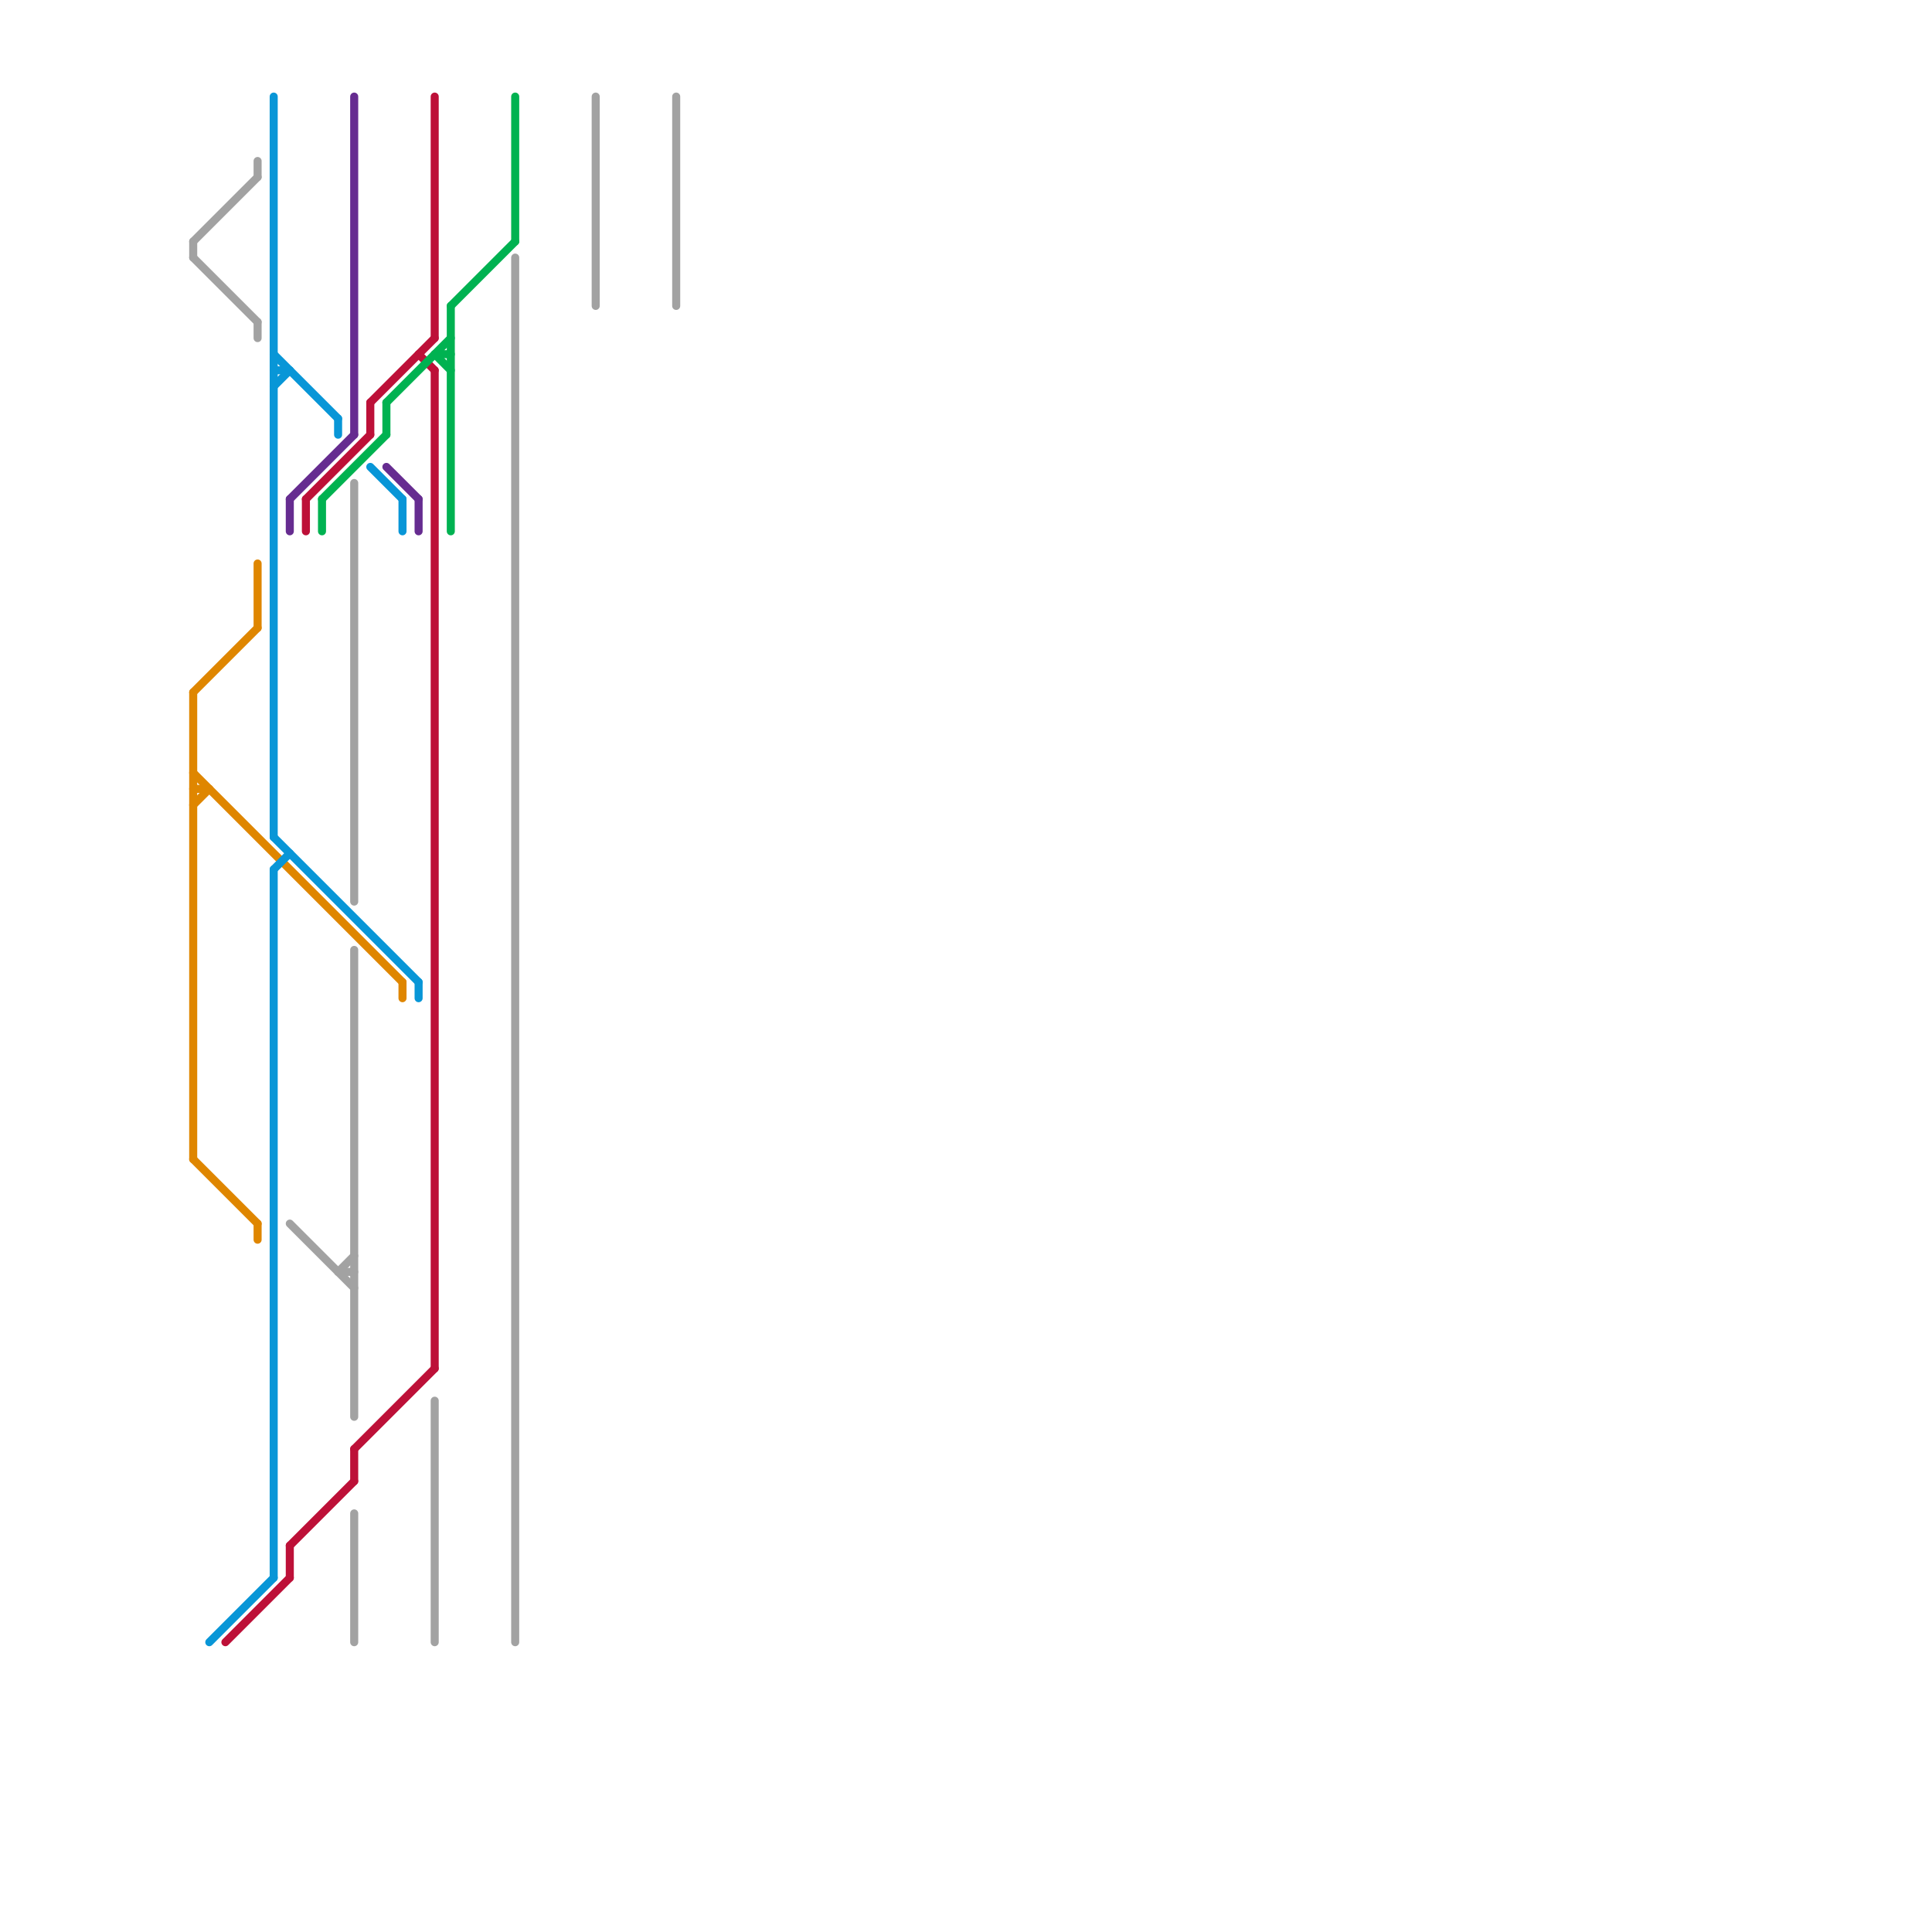 
<svg version="1.1" xmlns="http://www.w3.org/2000/svg" viewBox="0 0 120 120">
<style>text { font: 1px Helvetica; font-weight: 600; white-space: pre; dominant-baseline: central; } line { stroke-width: 0.5; fill: none; stroke-linecap: round; stroke-linejoin: round; } .c0 { stroke: #df8600 } .c1 { stroke: #0896d7 } .c2 { stroke: #bd1038 } .c3 { stroke: #a2a2a2 } .c4 { stroke: #662c90 } .c5 { stroke: #00b251 } .w3 { stroke-width: .5; }</style><defs><g id="wm-xf"><circle r="1.2" fill="#000"/><circle r="0.9" fill="#fff"/><circle r="0.6" fill="#000"/><circle r="0.3" fill="#fff"/></g><g id="wm"><circle r="0.6" fill="#000"/><circle r="0.3" fill="#fff"/></g></defs><line class="c0 " x1="12" y1="72" x2="16" y2="76"/><line class="c0 " x1="12" y1="50" x2="13" y2="49"/><line class="c0 " x1="16" y1="35" x2="16" y2="39"/><line class="c0 " x1="16" y1="76" x2="16" y2="77"/><line class="c0 " x1="12" y1="48" x2="25" y2="61"/><line class="c0 " x1="12" y1="43" x2="12" y2="72"/><line class="c0 " x1="25" y1="61" x2="25" y2="62"/><line class="c0 " x1="12" y1="43" x2="16" y2="39"/><line class="c0 " x1="12" y1="49" x2="13" y2="49"/><line class="c1 " x1="21" y1="26" x2="21" y2="27"/><line class="c1 " x1="17" y1="54" x2="17" y2="98"/><line class="c1 " x1="26" y1="61" x2="26" y2="62"/><line class="c1 " x1="25" y1="31" x2="25" y2="33"/><line class="c1 " x1="17" y1="54" x2="18" y2="53"/><line class="c1 " x1="23" y1="29" x2="25" y2="31"/><line class="c1 " x1="17" y1="23" x2="18" y2="23"/><line class="c1 " x1="13" y1="102" x2="17" y2="98"/><line class="c1 " x1="17" y1="52" x2="26" y2="61"/><line class="c1 " x1="17" y1="22" x2="21" y2="26"/><line class="c1 " x1="17" y1="24" x2="18" y2="23"/><line class="c1 " x1="17" y1="6" x2="17" y2="52"/><line class="c2 " x1="19" y1="31" x2="23" y2="27"/><line class="c2 " x1="23" y1="25" x2="27" y2="21"/><line class="c2 " x1="19" y1="31" x2="19" y2="33"/><line class="c2 " x1="18" y1="96" x2="18" y2="98"/><line class="c2 " x1="23" y1="25" x2="23" y2="27"/><line class="c2 " x1="27" y1="6" x2="27" y2="21"/><line class="c2 " x1="14" y1="102" x2="18" y2="98"/><line class="c2 " x1="18" y1="96" x2="22" y2="92"/><line class="c2 " x1="22" y1="90" x2="22" y2="92"/><line class="c2 " x1="27" y1="23" x2="27" y2="85"/><line class="c2 " x1="26" y1="22" x2="27" y2="23"/><line class="c2 " x1="22" y1="90" x2="27" y2="85"/><line class="c3 " x1="12" y1="16" x2="16" y2="20"/><line class="c3 " x1="18" y1="76" x2="22" y2="80"/><line class="c3 " x1="16" y1="20" x2="16" y2="21"/><line class="c3 " x1="22" y1="59" x2="22" y2="88"/><line class="c3 " x1="22" y1="30" x2="22" y2="56"/><line class="c3 " x1="16" y1="10" x2="16" y2="11"/><line class="c3 " x1="21" y1="79" x2="22" y2="79"/><line class="c3 " x1="37" y1="6" x2="37" y2="19"/><line class="c3 " x1="21" y1="79" x2="22" y2="78"/><line class="c3 " x1="42" y1="6" x2="42" y2="19"/><line class="c3 " x1="12" y1="15" x2="16" y2="11"/><line class="c3 " x1="22" y1="94" x2="22" y2="102"/><line class="c3 " x1="12" y1="15" x2="12" y2="16"/><line class="c3 " x1="27" y1="87" x2="27" y2="102"/><line class="c3 " x1="32" y1="16" x2="32" y2="102"/><line class="c4 " x1="24" y1="29" x2="26" y2="31"/><line class="c4 " x1="22" y1="6" x2="22" y2="27"/><line class="c4 " x1="18" y1="31" x2="22" y2="27"/><line class="c4 " x1="26" y1="31" x2="26" y2="33"/><line class="c4 " x1="18" y1="31" x2="18" y2="33"/><line class="c5 " x1="27" y1="22" x2="28" y2="23"/><line class="c5 " x1="24" y1="25" x2="28" y2="21"/><line class="c5 " x1="28" y1="19" x2="32" y2="15"/><line class="c5 " x1="27" y1="22" x2="28" y2="22"/><line class="c5 " x1="32" y1="6" x2="32" y2="15"/><line class="c5 " x1="24" y1="25" x2="24" y2="27"/><line class="c5 " x1="20" y1="31" x2="24" y2="27"/><line class="c5 " x1="28" y1="19" x2="28" y2="33"/><line class="c5 " x1="20" y1="31" x2="20" y2="33"/>
</svg>
